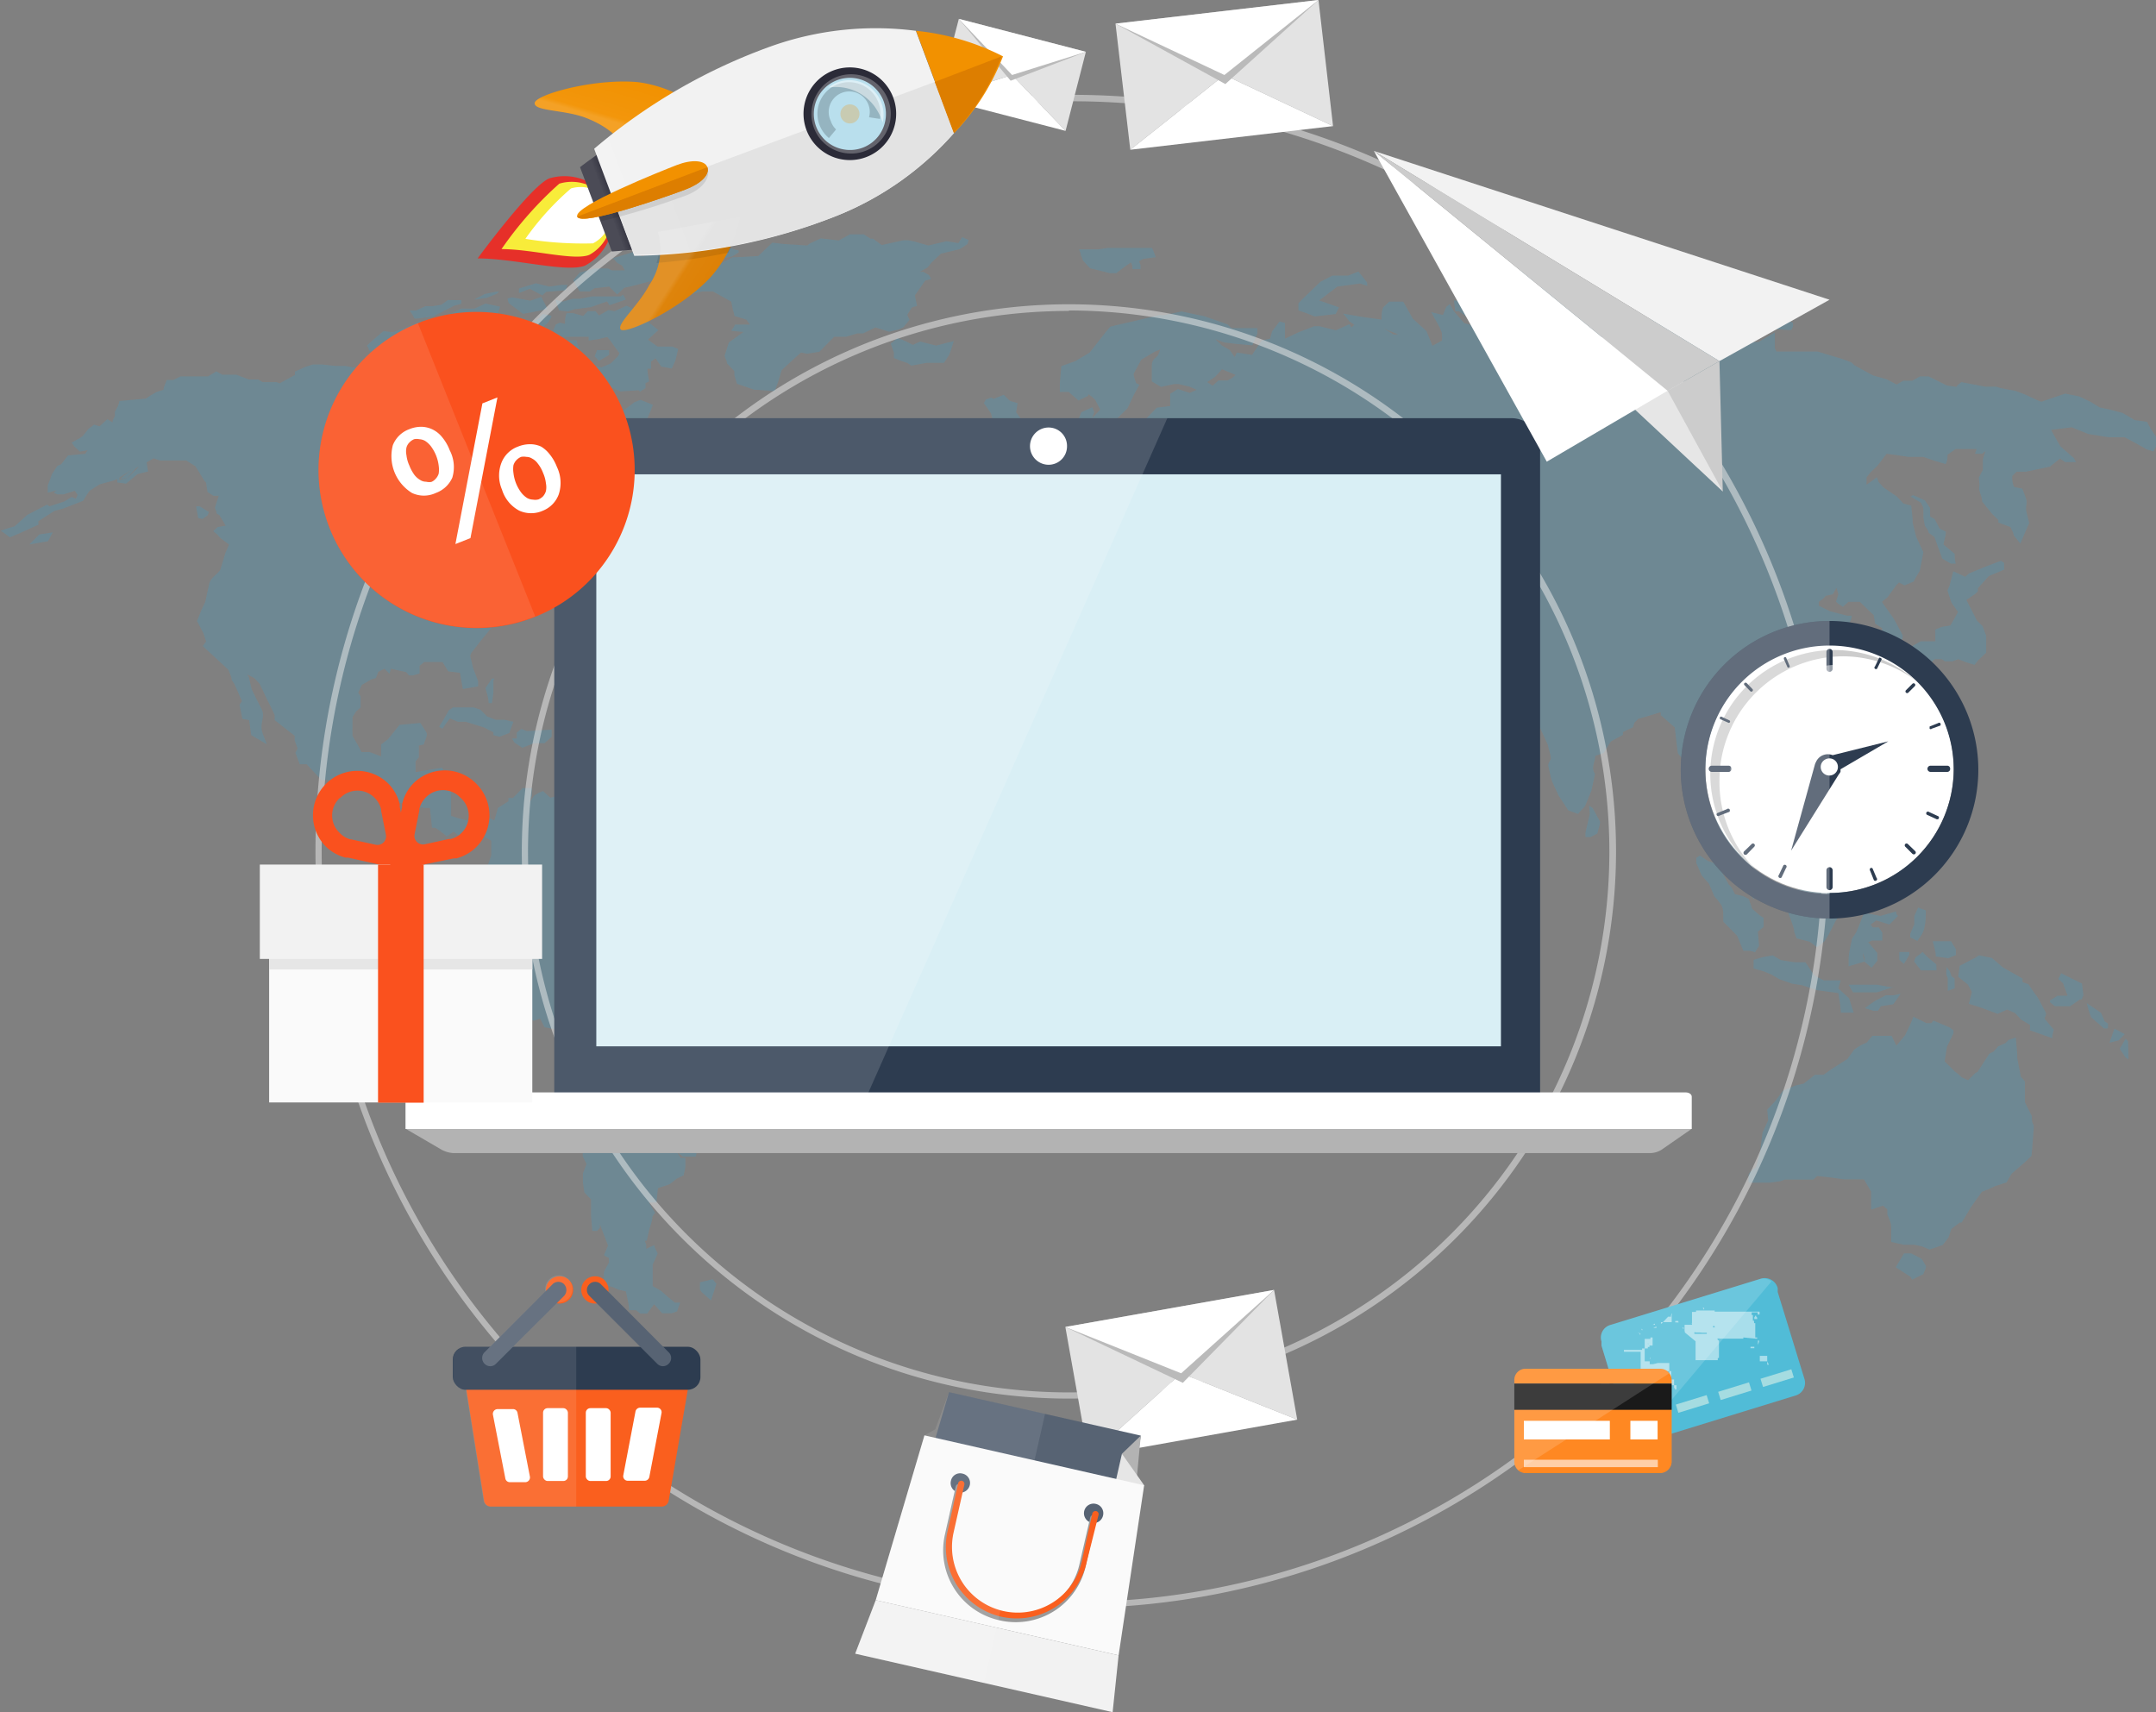 <svg xmlns="http://www.w3.org/2000/svg" xmlns:xlink="http://www.w3.org/1999/xlink" viewBox="0 0 90.28 71.69">
  <rect x="0" y="0" width="90.28" height="71.69" fill="#808080" stroke="none"/>
  <defs>
    <style>
      .cls-33{isolation:isolate}.cls-3{fill:#29abe2}.cls-4{fill:#eee;opacity:.5}.cls-5{fill:#e3e3e3}.cls-10,.cls-13,.cls-6{fill:#fff}.cls-7{fill:#bababa}.cls-8{fill:#2d3c50}.cls-10{opacity:.15}.cls-11{fill:#b3b3b3}.cls-12{fill:#fa511e}.cls-13{opacity:.1}.cls-14{fill:#fafafa}.cls-17{fill:#e6e6e6}.cls-16{fill:#f2f2f2}.cls-18{fill:#ccc}.cls-22{fill:#a5dce1}.cls-23{fill:#576373}.cls-25{fill:#fa5f1e}.cls-29{fill:#f82}.cls-32{fill:#dd7e00}.cls-33{opacity:.1}.cls-34{fill:#f29100}.cls-38{fill:#2b2b38}
    </style>
    <linearGradient id="Nepojmenovaný_přechod_3" x1="2144.51" y1="151.33" x2="2142.85" y2="150.08" gradientTransform="rotate(-110.59 1034.062 810.728)" gradientUnits="userSpaceOnUse">
      <stop offset="0" stop-color="#fff" stop-opacity="0"/>
      <stop offset=".9" stop-color="#fff" stop-opacity=".3"/>
      <stop offset="1" stop-color="#fff"/>
    </linearGradient>
    <linearGradient id="Nepojmenovaný_přechod_3-2" x1="11.2" y1="152.22" x2="11.2" y2="148.24" gradientTransform="matrix(.35 .94 .94 -.35 -117.67 50.38)" xlink:href="#Nepojmenovaný_přechod_3"/>
    <linearGradient id="Nepojmenovaný_přechod_3-3" x1="16.03" y1="151.33" x2="14.37" y2="150.08" gradientTransform="matrix(.35 .94 .94 -.35 -117.67 50.38)" xlink:href="#Nepojmenovaný_přechod_3"/>
  </defs>
  <g style="isolation:isolate">
    <g id="Vrstva_2" data-name="Vrstva 2">
      <g style="mix-blend-mode:multiply" opacity=".2" id="Ńëîé_4" data-name="Ńëîé 4">
        <path class="cls-3" d="M41.55 21.58l.41-.07.5-.27h.09v-.06l.07-.67-.45-.32-.25-.15-.09-.28.43-.07c0-.06.07-.11.1-.16l.29.08.41.17.1-.21.76-.63h.13l.41-.54.23-.16.48-.09v-.62l.11-.27.46-.21.08.2-.09.26.34-.36-.21-.41-.13-.12-.16-.12v.07l-.41.2-.41-.36h-.37v-.37l.06-.71.59-.21.6-.36.69-.88.17-.2.23-.06.79-.18 1-.24h.23l.74-.16.6.13.32.06 1 .35.17.16h1.08v.23l-.21.49-.67-.06-.5-.06-.38-.14.28.27.32.18.21.3.09-.19.64.1.4-.6.35-.08.09-.31.31-.41.23.06v.66l.57-.27.65-.25h.22l.29.07.4.1.57-.26.08.14.12-.11-.21-.15-.14-.18-.12-.14.8.14.81.11c0-.17 0-.34.07-.51l.25-.24h.59l.4.71.57.52c.09.21.17.41.25.62l.4-.22a2.44 2.44 0 0 0 0-.27c0-.09-.07-.19-.1-.29l-.35-.63.49.12.14-.34.15-.12.16.29.44.51.45.12-.1-.21-.56-.4h-.16l-.06-.46.84.05-.21-.5.41-.07.65.06.5.08h.3l.4-.15.32-.08.44.06.32.07.56.14h.52l1 .07a2.61 2.61 0 0 0 .28.17l-.39.6-.12.08v.27H67l.66-.06.32-.14.86.21.47-.16.62.08h1.18l.41.42.35-.11h.24l.43.24-.09.24h.34l.36.17h.49l.21-.13.47-.27v.66l.07.14h1.72l1 .3.41.15.14.13.77.42.57.16.42.22.28-.16h.38l.32-.18h.36l.76.38.4.06.05-.07.16-.13 1 .19h.46l.18.06.64.12.39.15.54.25.14.05 1-.34.59.12.48.23.37.23.43.09.53.14.51.3.51.07.17.31.35.52-.12.17-.13.24-.27-.08q-.47-.27-.93-.51h-.67l-.86-.14-.69-.28-.86.11c.12.23.25.45.38.68l.58.51.08.16h-.45l-.22-.15-.42.34-1 .21h-.4l-.18.18c0 .15 0 .3.08.46l.34.07c.06.14.11.28.16.42s0 .27 0 .41.09.41.13.62c-.13.28-.25.57-.37.85l-.28-.35c0-.11-.09-.22-.13-.34l-.51-.19v-.11l-.26-.25L83 21c0-.15-.07-.3-.11-.44s0-.17 0-.26l-.03-.3.17-.33v-.37c0-.12.07-.28.11-.41L83 19h-.3l.07-.2h-.88l-.34.24c0 .13 0 .26-.08.39l-.47-.14-.47-.16h-.62l-.47-.07L79 19l-.39.51-.27.25-.18.23v.31l.06-.05.2-.14.17-.13.08.21.2.22.56.38.27.29.33.09.06.56v.15l.15.6.3.64-.15.78-.14.23-.12.22-.38.16-.23-.12-.12.12-.37.51-.21.16v.05l.45.63c.14.24.27.49.4.73v.15l-.3.32v.17l-.42-.13h-.14v-.8l-.29-.19-.06-.35-.58-.56h-.48l-.23.21-.22-.15-.07-.07.1-.31-.08-.27-.15.27-.3.07-.11.12-.18.13v.16l.46.23.72.19h.2c0 .15-.1.3-.16.45l-.11.2-.14.11.18.47.15.18.25.58c0 .18.09.37.13.56s.1.27.16.4 0 .25 0 .38l-.35.72c-.14.14-.27.29-.4.43l-.32.29-.4.18-.31.16-.6.14-.06.31-.06.44-.42-.05v-.36a1.85 1.85 0 0 0 0-.23l-.25-.3-.61.24-.3.44v.3l.46.4.44.12.17.38c.1.35.21.69.32 1a3.59 3.59 0 0 0-.17.34 4.12 4.12 0 0 0-.28.31l-.25.19-.35.26-.34.06-.28-.36-.15-.24-.32-.28a1.62 1.62 0 0 1-.1-.18c0-.15-.07-.3-.11-.45h-.16l-.36.37c-.06.2-.11.4-.17.6l.24.3.12.57.75 1 .12.34c0 .13.07.26.11.38s0 .26 0 .38l-.17.33-.2-.24c-.05-.07-.09-.14-.14-.2l-.67-.77-.18-.69-.11-.51-.2-.15c0-.14-.06-.28-.1-.42v-1.44c-.07-.16-.14-.32-.22-.48s0-.39 0-.58l-.45-.16a1.57 1.57 0 0 0 0 .23l-.1.11-.4-.34c-.14-.15-.28-.3-.41-.46-.05-.36-.09-.72-.13-1.08l-.59-.52v-.12l-.66.2-.28.08-.16.16-.06.19-.42.2v.12l-.5.27c-.11.16-.21.33-.31.49l-.35.12c0 .13-.05.26-.08.4s0 .24.07.36l-.15.69-.27.66c-.1.1-.2.21-.29.32l-.41-.15-.4-.61-.27-.58a2.29 2.29 0 0 1-.08-.28l-.09-.41c0-.08.06-.17.1-.26s-.08-.4-.11-.59l-.39-.85-.12-.62v-.23l-.2.36-.71-.26-.22-.07-.18-.21-.11-.32-.28-.23c0-.1-.11-.2-.16-.31l-.13-.22-.58-.17h-.28l-.46-.14-.7-.11h-.33l-.24-.32-.42-.15-.6.17-.47-.21-.42-.42v-.12l-.39-.34-.33-.17.09.15.2.39.24.85h.1l.41.24c.08.19.16.37.25.56l.82-.67h.34l.14.28.08.19.59.53.06.08v.42a2.17 2.17 0 0 0-.07.24h-.13l-.36.21-.08.13-.21.44-.5.3a1.85 1.85 0 0 1-.14.14l-.4.26-.16.11-.33.05-.66.18c0 .11-.08.21-.11.32h-.33l-.54.25-.4-.2-.15-.14-.16-.15-.08-.19c0-.17-.07-.35-.11-.52l-.12-.27c-.1-.32-.2-.64-.29-1-.14-.1-.28-.2-.43-.29s-.11-.29-.17-.43-.09-.32-.13-.48l-.18-.24-.3-.38-.18-.33-.27-.39h-.18l-.5-.3-.09-.3-.23.31.62.65c.07.22.14.45.22.68l.33.34-.1.29.32.38c0 .15.07.29.1.44.08.31.15.61.22.91l.38.19.57.88.51.5.26.59.34.41.29.18c0-.13.1-.26.14-.38h.66l.47-.42.39-.06.23.34-.08.42-.18.31c-.14.31-.29.63-.44.94l-.17.19-.81.74-.13.22-.53.45-.38.42-.38.48-.6.57v.2l-.09 1v.58l.31.43c0 .13-.07.27-.1.4v.2l-.2.38c0 .24 0 .48.07.73l-.44.44c-.17.18-.34.37-.52.55l-.28-.05c0 .12-.08.25-.13.37a1.63 1.63 0 0 1-.11.23c0 .15-.07.3-.1.44-.14.36-.28.72-.41 1.08-.08.17-.15.35-.23.53l-.39.41c-.08.19-.17.38-.25.56l-.67.74h-.26l-.4.77-.57.2h-.5v-.07l-.31.21a2.12 2.12 0 0 0-.11.21h-.51l-.23-.17-.25-.13c0-.27.09-.55.14-.82-.06-.12-.11-.24-.17-.35l-.25-.25v-.38c-.08-.31-.15-.62-.23-.92l-.12-.56-.16-.58c-.05-.1-.1-.2-.16-.3s0-.22 0-.33l-.17-.48v-.22c-.12-.27-.24-.53-.37-.8.06-.18.11-.35.17-.52s0-.15 0-.22l.12-.6c0-.13 0-.25.07-.38s-.07-.31-.11-.47 0-.49 0-.74a1.33 1.33 0 0 0 .05-.19c-.09-.22-.19-.43-.28-.64l-.21-.55-.07-.16-.39-.64.09-.49.14-.05v-.06l-.42-.9-.09-.25-.14-.15a3.28 3.28 0 0 1-.2-.31v.14l-.68-.15-.56-.29-.46.19-.41.25-.46.18-.37-.16-.45.15h-.99l-.3.1-.11-.23-.4-.36-.05-.13-.34-.17-.36.05-.21-.29-.22-.29-.12-.5.12-.32c0-.12-.1-.23-.14-.34h-.2l-.24-.12a2.82 2.82 0 0 1-.07-.31v-.82l.19-.43-.12-.8c-.06-.18-.11-.37-.17-.55l.18-.31.31-.51c0-.13.11-.25.16-.38l-.15-.06.42-.6v-.1l.55-.45.18-.38.33-.28.18-.05.26-.36c0-.12.05-.24.07-.37l.21-.23h.51l.08-.45c0-.12-.05-.25-.08-.38s0-.17 0-.25l-.31-.31-.32-.2-.14-.47v-.56l.06-.19v-.49l.16-.12.42-.29zm7.64 2.35l-.12-.51-.15-.06-.33-.68c-.08-.19-.16-.38-.23-.57s0-.24 0-.36l-.49-.28-.39-.35-.25-.12-.65-.12c0 .09.08.17.11.26l.3.47.2.18.62.28.28.06.15.24c0 .08 0 .16.07.25a3.59 3.59 0 0 0-.34.17l-.12-.15-.43.62c0 .11.08.22.13.33l.07.16-.52.1v-.41h-.35c0-.17-.05-.34-.08-.51l.27-.23.12-.23-.61-.31-.45-.42v-.45l-.59-.23-.46.17-.44.42-.12-.13-.37.31-.22.34-.67.78-.13.19-.3.16v.22l-.49.28h-.33l-.18.2.43.14.42-.26.66.05.23-.08.61-.31.08.05.57-.23.32.17.66-.11.42.35-.06.52.09.15.36.32.64.26.85.47.68.14.16-.21.25-.19.71.08.47-.07.53.25h.44l.49.28.19-.13.79-.23.35-.2v-.59l.22-.15c0-.21 0-.43-.07-.64h-.84l-.81.08-.32-.1-.26.13h-.25v-.34l-.26-.38-.26-.42.17-.25-.86.21.53.42v.29l-.12.13-.39.24-.09.22zM46 17.82l.39.29V18l.45-.12.28-.17.61.09.65-.67.06-.06L49 17v-.51l.32-.2.5.16.29-.13-.3-.13-.46-.11h-.18l-.55.12-.39-.23v-.6c0-.1 0-.21.08-.32l.17-.16.11-.26-.23.09-.57.34-.32.59c0 .13.07.26.1.39l.14.07-.24.44c-.09.18-.17.37-.26.55l-.42.41h-.37l-.26.34zm12.2 6.23c0-.12.09-.24.14-.35l-.16-.23.06-.39-.18-.35v-.21l-.51-.37c0-.19-.09-.38-.13-.58l-.1-.19v-.11h-.22l.37-.08.24-.38-1-.06-.22.07h-.31l-.05.15v.37c0 .12.22.36.32.54l.27.89v.26l.62.58.21-.22.12.12.28.38.14.08zm-3.82-2c-.06-.07-.11-.15-.17-.23l-.53-.16-.68-.46h-1.25v-.39l-.26-.08-.22.08v.34l-.34.37-.16.21.41.22.26.06h1.18l.52.14.42.18.7.07.2-.19zm-2 15.21h.61l.18-.37.13-.18-.09-.39-.27-.44-.31.25-.33.26c.05.08.1.15.14.23l-.13.17c.02.12.05.29.07.46zM50.55 16l.23.15.24-.22h.39l.19-.11.14-.12-.16-.07-.41-.17c-.09.11-.19.21-.29.32zm8-2l-.6-.24c.14.08.28.16.41.25zM22.38 33.3l.19-.11.17-.07.3.28.27-.06.5.14.29.05.28-.15h.17l.37-.09.16-.09c0 .15.08.3.11.46l.15.08.11.13.24.19.64.4.05.13.46.27h.52l.45-.13.21.36.21.37.26.35c.05.09.09.18.13.27l-.08.14-.08.11a3.47 3.47 0 0 0-.25.29h.07l.5-.06v.47L29 37l-.07-.15.31-.08.35-.08.28.32h.41v.35l.44-.08h.61l.36.11h.06l.46.18.35.33h.48v.3c0 .1.07.15.11.23 0 .33.09.65.13 1l-.06.18-.38.49-.3.25-.19.14-.18.42V42.55c0 .14-.06.27-.1.41l-.18.42.05.36-.34.41-.38.17-.1-.13-.28.15-.12.27h-.24v.09l-.31.72.12.08-.15.75v.14c-.1.21-.19.41-.29.61h-.07l-.37.24-.3.36.16.15c-.05.22-.09.45-.13.68h-.54l-.25-.19.15.24h.2v.34c0 .11-.05.26-.07.39l-.29.14-.29.23-.5.17-.06.6h-.31c.08.15.17.29.25.43l-.11.15c0 .2-.09.39-.14.59s-.06.29-.1.43H27l.06.17v.17l.34-.16c0 .12.1.24.14.36l-.21.46v.9l.35.2.32.28.26.21h.22l-.13.37-.24.08h-.38l-.34-.38-.29.39h-.29l-.17-.14h-.3c0-.26-.08-.52-.13-.79L25.9 54l-.2-.09-.32-.11-.09-.29a2 2 0 0 1 0-.26l.21-.39v-.19l-.13-.06-.08-.06c.06-.13.11-.26.17-.4-.11-.29-.23-.59-.34-.89v.15l-.12.13h-.2l-.05-.63v-.69l-.28-.29-.06-.41v-.39l.15-.39-.16-.33v-.27-.91l-.24-.46v-.21c0-.13 0-.27.05-.4l.06-.17c-.06-.22-.12-.44-.19-.66s0-.43 0-.65h-.1l-.27-.42v-.58c-.06-.19-.12-.37-.19-.56h-.15l-.57-.11-.18-.36-.27.09-.2-.08-.45-.4v-.25l-.22-.28c0-.09-.06-.18-.1-.27l-.17-.46-.21-.36-.33-.34v-.35L20 39.7l-.16-.05v-.37-.37l.18-.38h.23l-.15-.18-.1-.04-.3-.47v-.22l.21-.29.08-.12c.08-.15.15-.3.22-.46h.3c-.05-.14-.09-.27-.13-.4l.13-.36.06-.18v-.61l-.35-.2c0-.11-.08-.23-.11-.34l-.33.18v.27h-.44l-.34-.29-.29.2-.3-.24-.18-.12h-.14l-.09-.83h-.24l-.29-.09-.34-.07-.63-.1-.5-.39-.17-.1-.25-.32h-.69l-.15.23-.61-.11-.21-.22h-.46l-.62-.66h-.29l-.18-.48.09-.18-.12-.34v-.19l-.84-.66a1.48 1.48 0 0 0 0-.21c-.08-.18-.16-.35-.25-.52s-.25-.53-.38-.79l-.22-.24-.3-.15.07.11.12.51c.13.27.27.55.41.82s0 .51 0 .76.15.48.22.72l-.65-.38-.09-.63-.28-.05-.12-.59.1-.15c-.1-.24-.21-.49-.32-.73l-.11-.16c0-.14-.09-.28-.13-.42l-.55-.51-.53-.49.14-.19-.11-.34-.27-.52c.07-.16.13-.33.2-.49s.09-.19.14-.29c.06-.26.11-.51.17-.77s.31-.38.46-.58l.21-.69c.05-.13.11-.25.16-.38l-.38-.29-.1-.12-.18-.15.18-.17.34-.06-.26-.44-.12-.07c0-.09-.05-.17-.07-.25l.16-.49h-.22l-.25-.16-.06-.39-.08-.09c-.12-.2-.24-.4-.37-.6l-.38-.24H6.7l-.27-.09-.29.17.06.38-.44.11-.48.4-.37-.05v-.14l-.15.06-.59.16-.42.27c-.06.09-.12.17-.17.26l-.1.16-.85.33-.35.09-.67.43v.15l-.77.35-.43.18c-.12-.1-.25-.19-.38-.28l.36-.12.22-.06.53-.48.83-.43.1.07.62-.2.31-.19.18.07.07-.16-.12-.17-.47.15H2.4l-.15-.07.12-.1-.37.1v-.3c.06-.16.12-.31.17-.47l.23-.35.16-.07.29-.37.72-.07.1-.15-.32.06-.24-.22-.11-.16.35-.19.12-.09c.08-.1.16-.19.23-.29l.24-.18.23.07.16-.15.17-.15.21.14c0-.09.06-.18.1-.27v-.18l.13-.24a1.19 1.19 0 0 0 .06-.21l1.11-.1.19-.13.26-.15.29-.09c0-.13.09-.27.13-.41h.28l.3-.15h1.15l.35-.21.25.14h.59l.52.2h.39L11 16h.58l.13.05.64-.35v-.14l.44-.2.31-.1h.38l.55.06h.41l.54.1.74-.07.67.28.1.21.37-.1.37.07h.25l.37-.06.76-.35.35.11.3.06.74-.37h.21v-.26l.6-.31.3.29-.11.18.25-.16v-.54l.13-.07.35-.32.15-.17.7-.53.15-.16.36.07c0 .08-.07.17-.11.25l-.37.36-.25.22.39.81.25.14.39-.38.38-.37h.38c0 .12.07.23.1.35l-.53.42h-.16l-.86.37-.37.09-.37.34-.24.34h-.12l-.47.3-.2.14-.52.12c-.06.17-.11.33-.17.49l-.87.37.09.4.21.29h.23l.06.16.36.08h.53l.35.12H21.62c.06.28.11.55.17.83l.21-.08c0-.07.05-.14.07-.21l.05-.15.27-.33.36-.35h.41l.09-.18v-.92c.16-.23.33-.45.49-.67l.55-.1.21.11.64.3.26-.12.14.13.37.39v.07l.64-.5.27-.11.52.21-.13.33-.15.35.08.13.75.62h.34l.38.43c-.07.37-.15.73-.23 1.1l-.21.15h.33l.33.2c-.05.19-.09.38-.14.57l-.4.25-.34.07-.2-.22-.58-.06a2.25 2.25 0 0 1-.08-.24l.13-.16.12-.51.61-.51-.42.09-.06.08-.73.33-.8.26-.29-.21-.43.18-.4.25-.2.23-.21-.14c-.05.09-.11.17-.16.25l-.47.44-.49.27-.37.38.25-.07.26-.2.35-.08.24-.26.64-.3.36-.55.5-.09.15.21c0 .1-.05.2-.07.3s-.13.23-.2.35l.26.14h.3l.62-.14.07.05v.4l-.75.44h-.28l-.42.34-.36.09v-.38l.13-.19.25-.19h-.39c-.13.18-.26.36-.4.53l-.28.22-.11.15h-.21c-.08.18-.15.37-.22.55l-.42.19-.25.13-.13.08-.62.53v.3c0 .1 0 .19-.07.28l-.12.13-.3.18c0 .13-.08.25-.13.37l-.31.11-.15.38-.42.29-.6.73L20 27l-.26.33-.05.13.12.51.21.55v.22l-.64.11-.12-.68-.49-.06-.24-.39h-.77l-.19.16v.32l-.28.08h-.16l-.13-.14-.63-.14-.06.21-.21-.21-.26.13-.1.26-.2.06-.39.23L15 29l.1.16v.46l-.19.17-.15.24v.43a1.21 1.21 0 0 0 0 .19v.16l.21.36.17.32h.34l.48.18v-.5l.29-.22.48-.6.87-.08c.09.13.17.26.25.39s-.07.34-.1.51l-.21.05v.49l-.14.17v.45l1.12-.19.3.8c0 .08.05.16.07.25v.97l.3.1.45.12.22-.11.12-.25.72.33.15-.52.44-.28v-.14h.19l.42-.43V33h.37v.33l-.11.27zm-1.61-11.45l-.19-.14-.18-.06v-.07l-.47-.29h-.64l-.24.14v.28l-.19-.06-.46.08a1 1 0 0 0 0 .17 1.74 1.74 0 0 0 .1.19v-.2h.5l.19.15.34-.08h.24v-.07l-.46.46-.08.16-.56.81v.08a1.71 1.71 0 0 0 .11.14l.22-.14.38-.29c.09-.19.19-.38.29-.57s.05-.19.08-.29l.29-.06a2.82 2.82 0 0 1-.07.31l-.16.18.29.28.39-.13h.18l.24-.55c0-.09 0-.17.05-.26zM5 20v.1l.35-.1c.16-.15.31-.3.46-.46l-.39.18zm4.59 2.1l.25.19zm13 .13l-.31.18zM80.49 52.19l-.33-.07H79.72l-.53-.12v-.62c0-.21-.1-.36-.16-.54v-.2l-.18-.16-.5.17v-.76l-.3-.51H77.21l-.48-.07-.64-.07-.16.15h-1.19l-.2.07-.44.06h-.88v-.31c0-.1.12-.17.19-.25l.09-.05.06-.1.15-.63.09-.75.24-.52-.04-.45.34-.36.31-.42.12-.06.42-.17.34-.08L76 45h.36l.34-.24.66-.42.28-.39a2.9 2.9 0 0 1 .29-.19l.24-.11.23-.28H79.21c.07.14.13.28.2.41l.36-.43.23-.48.12-.3.55.27h.2l.09-.11.68.29.16.12v.13l-.27.55-.1.62.42.42.17.13.13.12.26.12.3-.3.1-.05c.17-.26.33-.52.5-.77l.17-.08.19-.22.3-.13.14-.14.3-.1.06.71v.15l.15.78.17.2v.87l.29.58c0 .13 0 .26.08.39v.13l-.09 1.14-.21.21-.62.54c-.08.12-.15.25-.22.37l-.47.15-.3.14-.26.1-.45.63c-.13.22-.26.44-.4.66h-.08l-.35.27-.12.36-.24.31-.55.19zM30.75 13.23c0-.1-.05-.2-.07-.3l-.06-.3-.77-.43h-.44l-.57.15-.47-.1.21-.46.08.08.48-.44.58-.14a1.71 1.71 0 0 0 .23-.13l.5-.27.23-.12h.18l.89-.05.59-.56.51.06.95.06.12-.09.45-.21.75.09.47-.26h.58l.27.18h.11l.37.27.91-.2h.2l.25.05.59.17.76-.18.5.08.16-.25.27.12-.05.17-.32.21-.79.19-.4.38-.16.2-.32.18h.14l.24.14.09.16-.25.07-.43.62.09.44-.21.06a3.45 3.45 0 0 0-.2.32l.1.2-.27.32-.2.09-.39.09-.57-.18-.52.25h-.24l-.47.14h-.5l-.62.63-.52.08-.25-.05-.29.26-.52.48-.15.5-.14.38-.75-.06h-.1l-.73-.25-.11-.36v-.17l-.31-.33c0-.1-.07-.2-.1-.31l.18-.56.61-.44-.51-.05a2.26 2.26 0 0 0 .16-.26h.62l-.15-.21z"/>
        <path class="cls-3" d="M27.57 13.82l-.44.4.4.29h.62l.25.1-.12.49-.15.33-.44-.08-.24-.35-.19.14v.3h-.15c0 .17.05.35.07.53l-.15.07v.21l-.23.15-.06-.06-.77.05-.3-.14-.37-.16-.75-.2-.29-.29.16-.36.77.14.38-.16.31-.31.06-.12-.18-.24c-.08-.11-.15-.22-.23-.32l-.1-.12-.38.09-.4.06v-.16h-1.24l-.24-.23c0-.09.07-.18.1-.28l.17-.08.22.05c0-.15 0-.3.07-.45H24l.42.12.19-.2h.33l.14.18.4-.23.25.05.51-.23.59.29.16.27.39.31zM86 43.11l-.06.25v.11l-.94-.33a1.69 1.69 0 0 0 0-.23l-.36-.21-.26-.28-.33-.15-.4.18-.64-.24-.27-.09-.3-.09c.05-.17.09-.33.13-.5l-.17-.31-.4-.32.06-.46.65-.34.16-.1.54.11.45.39.83.47v.15l.25.09c.11.17.22.33.34.49s.22.41.34.61 0 .23 0 .35zM81.79 23.92l.5.23.16-.14.73-.3.61-.23.13.09v.28l-.64.27-.46.51v.13l-.1.1-.38.26.44.86.24.24.15.4v.71l-.34.32-.15.19-.38-.12-.3-.12-.25.09h-.31l-.13-.09h-.3l-.25.25-.15-.05v.43l-.22.06-.14-.14-.47-.51.14-.25.17-.35.34-.19h.61v-.49l.26-.11.37-.06c.11-.19.22-.38.32-.57l-.27-.38c-.06-.17-.12-.34-.17-.52a1.42 1.42 0 0 1 .08-.18zM75.78 39.43l-.55-.14-.1-.27c0-.17-.09-.34-.14-.51l-.1-.25v-.66l.37-.34.56-.07v-.16l.53-.34.13-.33.5-.08h.4l.09.16v.16c0 .23-.09.46-.14.69s-.09.48-.13.72a2.75 2.75 0 0 0-.17.29l-.17.27-.28.55-.17.28-.22.18-.11.08zM56 41.24l.62.14c.06-.28.12-.56.19-.83l.52-.07h.11c0 .21 0 .43.07.65l-.21.54-.15.21c-.05.17-.1.34-.16.51v.46l-.12.18-.31.43-.19.11c-.14.37-.28.73-.41 1.09 0 .12-.09.24-.14.37h-.25l-.45-.27v-.56l.18-.86.06-.09v-.69l.18-.44.13-.14-.06-.16zM25.84 12.33l-.33-.33-.62.07-.19.13h-.43l-.27-.47.28-.32.63-.17h.55l.16.08h.54a2 2 0 0 0-.11-.2l-.2-.11-.18-.2.33-.1.58-.18.3.2.48-.13.73-.39.7-.06.46.16.53-.11.6.13.55.16v.08a2.61 2.61 0 0 1-.28.17l-.46.1-.65.06-.56.21-1 .27-.53.34-1.07.28-.24.05zM17.93 14.91l-.51.46-.23.06c-.06-.11-.12-.22-.17-.33h-.61l-.08-.1.05-.07a2.44 2.44 0 0 1 0-.27l.13-.13-.31.2-.4.12-.35-.18c0-.07-.05-.14-.08-.2l.14-.14.55-.47.37.05.57-.19.61-.27.28.28.3.17h.19l.15.08.53.22c.05-.14.1-.27.14-.41s.22-.22.32-.34l.32.13.34-.11v.23l-.41.23v.4h.2v.31l-.27.17-.42.19h-.64zM73.23 37.64l.14.41.32.28.16.1v.38l-.24.2.05.6c-.06.08-.11.17-.17.26l-.21-.06H73l-.26-.63-.41-.42-.17-.17v-.22c0-.15 0-.31-.08-.47l-.16-.22-.13-.14-.23-.54-.3-.34c-.08-.17-.15-.35-.23-.52v-.22l.15-.1.34.23.52.17c0 .1 0 .2.07.3l.27.5.13.14.14.28.34.08zM41.38 19.63l.33-.67-.13-.11c0-.11 0-.23.05-.34h.22c0-.16.08-.33.11-.5l-.29-.13-.08-.2-.09-.37-.3-.43.08-.15.22-.08.11.05.42-.17.19.19.08.07.31.09-.06.38.2.28.42.39v.3l.23.12.12.62v.17l-.9-.1h-.2l-.27.09-.39.41zM73.43 40.55v-.36l.37-.11.43-.08.34.2.58.09h.45l.38.56.39.2h.71a3.37 3.37 0 0 0-.1.34l.45.41c.06.2.13.4.19.6h-.54c0-.28-.07-.55-.1-.82l-.89-.12-.64-.21-.4-.06-.54-.19-.34-.2-.32-.13zM78 39.9c0 .12.05.24.08.36l-.67.2v-.28c0-.3.09-.59.14-.88l.17-.25c.09-.21.18-.43.26-.64l.08-.19.68.13.66-.19c0 .06 0 .13.08.19l-.36.36-.55-.17-.24.17.09.12h.25l.15.22v.33h-.43l-.16.07.38.45v.33l-.24.29-.29-.25v-.17zM47.63 10.82a2.39 2.39 0 0 1 .13.28v.17h-.34c0-.09 0-.18-.07-.28l-.27.19-.34.26h-.25l-.85-.21-.3-.33a1.43 1.43 0 0 0-.08-.22c0-.08-.05-.16-.08-.24H46l.4-.06h1.84c.06.13.11.26.16.39l-.53.07-.27.16-.16-.12zM39.53 15.19h-.71l-.66.12-.16-.11-.27-.09-.3-.12v-.23l-.13-.37.28-.24.21.08.14.06.3.15.3-.14.67.17.74-.19c-.06.19-.12.38-.19.57zM55.24 12.58l.83.29-.14.28-.88.1-.35-.14-.33-.11v-.3l.16-.17.76-.73.5-.26h.66l.43-.17c.13.15.25.31.37.47v.13l-.3-.1L56 12zM18.8 29.73l.17-.11h.87l.28.1.28.28.37.14h.37l.36.08c-.06.16-.12.31-.17.47l-.42.16-.25-.07v-.12l-.39-.2-.77-.24h-.33l-.33-.14c-.11.14-.21.28-.31.43l-.14-.08c.07-.12.15-.24.22-.37zM78.63 33.52v.65h-.2c-.11-.12-.23-.23-.35-.34s-.09-.51-.13-.77l.07-.2.09-.4.22-.16.25-.09.32.46.12.43-.28.24zM61.46 10.91c0-.1-.05-.19-.07-.29l.47.11.37.08.56.15.14.12 1.11.39.23.13-.08.26-1.19-.27-.64-.2h-.19l-.48-.28zM72.26 12.8l.82.35.25-.08.45.28h1l.3.17v.15a1.09 1.09 0 0 1-.08.15h-.13l-.66-.05h-1.3l-.31-.21-.41-.05v-.11a2.36 2.36 0 0 1 0-.28 2.5 2.5 0 0 1 .07-.32zM81.48 22.26c0 .18-.07.36-.1.54l.47.39c0 .14 0 .27.05.41h-.21l-.36-.21-.33-.91-.24-.17c0-.1-.1-.2-.16-.3l-.06-.33v-.35c0-.12-.07-.19-.1-.28l-.44-.26.11-.06.49.22.22.32v.35a1.18 1.18 0 0 0 .19.11l.21.4zM23.1 30.55v.3l-.3.27h-.45l-.48.19-.33-.22-.1-.17h.2v-.25l.19-.15.23.09zM79.38 53.06l.35-.58h.3l.44.23.18.3c0 .12-.08.23-.11.34l-.47.23-.07-.12zM86.31 40.75l.4.2.47.23.06.48-.07.19h-.08l-.4.28h-.65l-.2-.17v-.07l.32-.2h.42c-.07-.18-.13-.35-.19-.52l-.2-.18zM26.21 12.54l-.69.24-.1-.16-.68.24-.69.09-.27.09-.37-.04-.15-.44.3.07.42-.12h.3l.51-.1h1.19l.11-.07z"/>
        <path class="cls-3" d="M41.45 18.11l.06.21-.43.29-.18.12-.22.08-.4-.07.11-.26.09-.3.08-.14.52-.24h.22zM18.66 13.52l.12-.33.54-.27h.55l.46-.21.61.13-.12.34-.54.09H19.44l-.49.27zM78.07 30h.27l.44.63a4 4 0 0 0-.22.34l-.18.17-.42.2v-.4-.44c0-.15.04-.37.11-.5zM22.44 16.72l-.12-.09-.44-.36.06-.09.23-.06.28-.19.55-.08h.52l.06.24-.42.17-.36.21-.13.15zM19.32 12.57a.77.77 0 0 0 0 .15l-.3.08-.88.45-.65.09h-.13a1.09 1.09 0 0 1-.08-.15l-.13-.19h.27l.4-.18h.29l.37-.06.28-.2zM22.92 12.94l-.53.11-.49.09-.6-.45-.05-.19.19-.05.77.14.46-.16a2 2 0 0 0 .13.25zM23.7 12.15l-.83.07-.16.15-.53-.28-.45.18v-.19l.71-.22.56.14.49-.07h.27zM79.32 41.32l-.73.23h-1l-.18-.32h1.18l.62.11zM81.06 40.05c0-.21-.08-.43-.13-.64h.77c.06.11.13.22.2.33v.25l-.32.13zM78.09 42.21c.15-.11.3-.22.46-.32l.42-.22h.34l.28-.06-.31.44-.52.08-.12.19h-.2zM80.32 38l.32.12c0 .26 0 .51-.07.77s-.18.34-.28.51l-.3-.15v-.16l.17-.39v-.35zM79.72 35.84l.33.13c0 .09 0 .18-.07.27s-.19.42-.29.63h-.31v-.45zM87.38 42l.6.41.15.35.14.1v.2h-.17l-.53-.46c-.08-.17-.13-.37-.19-.6zM66.54 33.73l.15.1.31.57c0 .16-.08.33-.11.5l-.29.15h-.21v-.19l.18-.78zM30 53.75c-.07.23-.15.47-.23.7l-.39-.35-.07-.1v-.31l.25-.06.28-.07zM81.09 40.63h-.65l-.29-.37.06-.17.3-.23.19.2.38.32zM58.76 43.57l-.08.07-.12-.17.07-.28.13-.26H59l.17.1v.3l-.15.21zM79 33.94l.33-.07.29.56v.18l-.11.12-.51-.25V34.02zM1.23 22.8l.06-.07c.12-.11.24-.23.35-.35l.57-.09-.2.37zM20.81 14.06c0-.15.05-.3.08-.45l.57-.14c0 .18-.07.36-.11.54zM79.08 35.66c0 .11.07.22.11.33l-.35.5v.11c-.06-.09-.13-.17-.19-.25l.09-.19.15-.39zM81.53 40.46c0 .08.09.16.13.24l.06.18.13.09v.41l-.29.11v-.54l-.05-.12c-.03-.13 0-.25.02-.37zM79.79 34.62l.24.48a2.87 2.87 0 0 1 0 .31l-.34.06-.16-.17-.14-.25zM89.13 44.36l-.13-.09-.24-.36.25-.42.1.11zM78.65 34.3l.29.14c0 .09.09.18.13.28l-.09.6-.21-.18-.24-.21zM19.84 12.55l.46-.24.49-.1h.11l-.1.09-.41.17zM25.35 31.93l-.27-.1a1.79 1.79 0 0 0 0-.23l-.21-.18-.33-.18.76.16zM20.46 29.44c0-.21-.08-.42-.13-.63l.27-.4h.11l-.05.09v.52l-.06.42zM23.68 30.87l.24.1v.17l-.13.09-.4-.05V31l.06-.26zM88.33 43.66l.21-.59.43.23-.25.26zM8.3 21.69l-.09-.49h.15l.39.24-.06.14-.21.15zM79.53 40.18v-.32h.42v.12c-.07.13-.15.26-.23.38zM25 14.66h.51a1.41 1.41 0 0 0 0 .2l-.43.25-.18-.19zM58.65 13.88h-.32L58 13.8zM5 20.07l.41-.34.34-.2-.4.47-.35.06zM9.6 22.1l.18.14zM22.61 22.2l-.3.2zM22.42 33.3l-.2.3.24-.22zM47.57 10.91h-.17l.16.06zM45.91 21.68v1l-.2.42-.4-.33v-.93l.06-.12.2-.08zM49.78 24.33l-.07-.14L50 24l.5.11.21.06v.21h-.13l-.6.2zM52.76 24.26c-.09.18-.17.35-.25.53l-.24-.18-.06-.13.31-.36z"/>
      </g>
      <g id="Ńëîé_5" data-name="Ńëîé 5">
        <path class="cls-4" d="M44.9 67.33a31.68 31.68 0 1 1 31.67-31.67A31.7 31.7 0 0 1 44.9 67.33zm0-63.09a31.42 31.42 0 1 0 31.41 31.42A31.45 31.45 0 0 0 44.9 4.24z"/>
        <path class="cls-4" d="M44.76 58.56a22.91 22.91 0 1 1 22.91-22.9 22.92 22.92 0 0 1-22.91 22.9zm0-45.54a22.64 22.64 0 1 0 22.63 22.64A22.66 22.66 0 0 0 44.76 13z"/>
        <path class="cls-5" d="M44.61 55.56l.97 5.44 3.88-3.5-4.85-1.94zM49.46 57.5l4.86 1.94-.97-5.43-3.89 3.49z"/>
        <path class="cls-6" d="M45.58 61l8.74-1.56-4.86-1.94-3.88 3.5z"/>
        <path class="cls-7" d="M53.35 54.01l-8.74 1.55 4.92 2.34 3.82-3.89z"/>
        <path class="cls-6" d="M53.35 54.01l-8.74 1.55 4.85 1.94 3.89-3.49z"/>
        <path class="cls-5" d="M40.15.79l-.86 3.31 3.09-.96L40.15.79zM42.38 3.14l2.24 2.34.85-3.31-3.09.97z"/>
        <path class="cls-6" d="M39.29 4.1l5.33 1.38-2.24-2.34-3.09.96z"/>
        <path class="cls-7" d="M45.47 2.17L40.15.79l2.17 2.59 3.15-1.21z"/>
        <path class="cls-6" d="M45.47 2.17L40.15.79l2.23 2.35 3.09-.97z"/>
        <path class="cls-5" d="M18.06 13.55l-1.56 2.11 2.48.21-.92-2.32zM18.98 15.87l.91 2.31 1.57-2.11-2.48-.2z"/>
        <path class="cls-6" d="M16.5 15.66l3.39 2.52-.91-2.31-2.48-.21z"/>
        <path class="cls-7" d="M21.46 16.07l-3.4-2.52.8 2.47 2.6.05z"/>
        <path class="cls-6" d="M21.46 16.07l-3.4-2.52.92 2.32 2.48.2z"/>
        <path class="cls-5" d="M46.71.99l.62 5.28 3.94-3.13L46.71.99zM51.27 3.14l4.55 2.14L55.21 0l-3.94 3.14z"/>
        <path class="cls-6" d="M47.33 6.27l8.49-.99-4.55-2.14-3.94 3.13z"/>
        <path class="cls-7" d="M55.21 0l-8.5.99 4.6 2.53L55.21 0z"/>
        <path class="cls-6" d="M55.21 0l-8.5.99 4.56 2.15L55.21 0z"/>
        <path class="cls-8" d="M64.49 47.85H23.21V18.72a1.21 1.21 0 0 1 1.21-1.21h38.87a1.2 1.2 0 0 1 1.2 1.21z"/>
        <path fill="#d9eff5" d="M24.97 19.86h37.88v23.95H24.97z"/>
        <path class="cls-6" d="M44.68 18.68a.77.77 0 0 1-.77.78.78.78 0 0 1-.78-.78.78.78 0 0 1 .78-.78.77.77 0 0 1 .77.78z"/>
        <path class="cls-10" d="M24.42 17.51a1.21 1.21 0 0 0-1.21 1.21v29.13h12.22l13.45-30.34z"/>
        <path class="cls-11" d="M18.51 48.15a1.19 1.19 0 0 0 .47.13h50.15a.94.94 0 0 0 .43-.13l1.27-.88H17z"/>
        <path class="cls-6" d="M70.84 45.92c0-.1-.11-.18-.25-.18H17.23c-.14 0-.25.08-.25.18v1.35h53.86z"/>
        <path class="cls-12" d="M26.1 17.21a6.62 6.62 0 1 1-8.6-3.68 6.63 6.63 0 0 1 8.6 3.68z"/>
        <path class="cls-6" d="M18.25 20.64a1.17 1.17 0 0 1-1 0 1.81 1.81 0 0 1-.8-2 1.17 1.17 0 0 1 .69-.67 1.31 1.31 0 0 1 .5-.1 1.12 1.12 0 0 1 .47.11 1.18 1.18 0 0 1 .4.32 1.9 1.9 0 0 1 .32.55 1.52 1.52 0 0 1 .11 1.15 1.2 1.2 0 0 1-.69.64zm-.19-.46a.46.46 0 0 0 .18-.13.54.54 0 0 0 .13-.22 1.12 1.12 0 0 0 0-.33 1.7 1.7 0 0 0-.11-.43 1.75 1.75 0 0 0-.22-.39 1 1 0 0 0-.24-.22.55.55 0 0 0-.24-.07.54.54 0 0 0-.22 0 .59.59 0 0 0-.19.13.48.48 0 0 0-.13.22.77.77 0 0 0 0 .32 1.41 1.41 0 0 0 .12.43 1.75 1.75 0 0 0 .21.39.84.84 0 0 0 .25.22.44.44 0 0 0 .24.07.58.58 0 0 0 .22.01zm2.14-3.29l.63-.25-1.13 5.89-.63.25zm2.54 4.49a1.21 1.21 0 0 1-1 0 1.49 1.49 0 0 1-.72-.88 1.49 1.49 0 0 1-.02-1.13 1.17 1.17 0 0 1 .69-.67 1.31 1.31 0 0 1 .5-.1 1.07 1.07 0 0 1 .47.1 1.31 1.31 0 0 1 .34.3 1.94 1.94 0 0 1 .32.55 1.54 1.54 0 0 1 .08 1.14 1.17 1.17 0 0 1-.66.69zm-.19-.47a.59.59 0 0 0 .19-.13.57.57 0 0 0 .12-.22.81.81 0 0 0 0-.32 1.46 1.46 0 0 0-.12-.44 1.43 1.43 0 0 0-.22-.39.68.68 0 0 0-.24-.21.44.44 0 0 0-.24-.07.56.56 0 0 0-.22 0 .59.59 0 0 0-.19.13.54.54 0 0 0-.13.22 1.08 1.08 0 0 0 0 .32 1.68 1.68 0 0 0 .33.83 1 1 0 0 0 .24.22.55.55 0 0 0 .25.07.54.54 0 0 0 .23-.01z"/>
        <path class="cls-13" d="M13.81 22.13a6.62 6.62 0 0 0 8.6 3.68L17.5 13.53a6.62 6.62 0 0 0-3.69 8.6z"/>
        <path class="cls-14" d="M11.27 36.71h11.02v9.45H11.27z"/>
        <path class="cls-12" d="M13.62 35.42a1.84 1.84 0 0 0 .85.49h.11l2.72.61-.56-2.73v-.11a1.83 1.83 0 0 0-.47-.86 1.85 1.85 0 0 0-2.62 0 1.86 1.86 0 0 0-.03 2.6zm.62-2a1 1 0 0 1 1.46 0 1 1 0 0 1 .26.47v.06l.2 1a.36.36 0 0 1-.43.42l-1-.22h-.03a.94.94 0 0 1-.47-.27 1 1 0 0 1 .01-1.48z"/>
        <path style="mix-blend-mode:multiply" fill="#e6e6e6" d="M11.27 36.53h11.02v4.06H11.27z"/>
        <path class="cls-16" d="M10.88 36.2H22.7v3.95H10.88z"/>
        <path class="cls-12" d="M15.83 36.2h1.91v9.97h-1.91z"/>
        <path class="cls-12" d="M19.93 32.8a1.85 1.85 0 0 0-2.62 0 1.83 1.83 0 0 0-.47.86v.11l-.56 2.73 2.72-.56h.11a1.84 1.84 0 0 0 .85-.49 1.87 1.87 0 0 0-.03-2.65zm-.59 2.06a.94.94 0 0 1-.47.27h-.08l-1 .22a.36.36 0 0 1-.43-.42l.2-1a.13.13 0 0 0 0-.06 1 1 0 0 1 .26-.47 1 1 0 0 1 1.46 0 1 1 0 0 1 .06 1.46z"/>
        <path class="cls-17" d="M72.14 20.58l-5.99-5.59.93-.88 3.21 1.27 1.85 5.2z"/>
        <path class="cls-16" d="M76.61 12.55L72 15.12l-14.47-8.8 19.08 6.23z"/>
        <path class="cls-6" d="M57.53 6.32l12.3 10.04-5.06 2.97-7.24-13.01z"/>
        <path class="cls-18" d="M72 15.12l-2.17 1.24-12.3-10.04L72 15.12z"/>
        <path class="cls-18" d="M72 15.12l.14 5.46-2.31-4.22L72 15.12z"/>
        <path d="M73.7 53.55l-6.28 1.93a.55.55 0 0 0-.36.69v.17l.37 1.22.8 2.44a.55.55 0 0 0 .69.36l6.27-1.93a.55.55 0 0 0 .37-.69l-.74-2.41-.38-1.23v-.16a.56.56 0 0 0-.74-.39z" fill="#51bcd7"/>
        <path class="cls-10" d="M73.7 53.55l-6.28 1.93a.55.55 0 0 0-.36.69v.17l.37 1.22.8 2.44a.55.55 0 0 0 .31.34l5.64-6.69a.57.57 0 0 0-.48-.1z"/>
        <g opacity=".5">
          <path class="cls-6" d="M70.55 55.79v-.05h-.06.05v-.27h.38-.07v-.54h.17v-.06H71.8v.05H74h-.3.05-.07V55.04h-.08v-.09h-.25v.11h.05V55.21h.05-.05v.09h-.06.11v.15-.05h.05V56h.08v.05h-.07L73 56v-.08.19-.06h-1v.06-.07h-.08v-.06h-.06.06v.11l.06.05V56.99v-.13h-.05V57v-.05H71V56.16zm.61 0H71v.05-.06h-.05v.07h.52v-.05h-.18zm-.36-.38h.05v-.06H71v-.06.08zm1 .18v-.07h-.07v.06h.06zm-.32-.06h-.21.22zm.19 1.16v-.05zm-.61-1.51zm.54-.33zM69.42 57.07h.48V58h.3v.18h-.06v-.06h-.04v-.36h-.12v-.35H68.76v.16h-.06v-.97H68v.05-.13H68.76v-.06h-.06.3v.06-.12h.07v-.06h.13V56h-.09v-.05.11h-.24V57H69.08V57.12h.14zm-.37-.8h-.12.07V56.39v-.14zm-1.19.22zm.38 0zm1-.28zM74.07 57.14H74V57h-.31v-.23H74v.09-.06.32V57zM69.58 55.42h-.1.07v-.06H70V55h.08-.06v.06h-.05v.07h-.12zM69.36 55.54v.06h-.24.11zM74.27 56.36H74h.09z"/>
          <path class="cls-6" d="M73.53 55.06v.05l.05.06v.06h-.12v-.07zM73.44 56.32v.25zM72 56.89v-.06V57.13v-.07zM69.2 55.47h.1v-.05h.14-.14zM68.69 55.83v.05H68.57h.09v-.07h-.1zM73.22 56.25h.16zM70.5 55.65v-.06h-.06zM73.3 56.45h.16v-.06h-.16zM73.61 56.31v-.18h.05v.05zM70.76 54.87h-.08.18zM70.26 55.37h-.11v-.06h.13v.08zM71.35 54.83h.07-.06v-.07h-.06zM69.08 56.89h.2-.17v-.06zM73.52 55.83v-.05zM71.76 54.57H72h-.22zM72.59 54.46h.2-.19zM73.47 54.94v-.12zM69.41 56.85zM74 57.23h.06zM74.24 56.18h.07zM69.24 55.47H69.39zM70.47 55.54zM68.71 55.71zM73.4 55.58v-.1zM69.06 55.86zM68.74 55.63v.06h.05zM69 55.58h-.06.06zM69 55.5h-.11zM73.74 56.38h-.08.12zM73.84 56.25h.05zM73.67 56.47zM73.74 56.11v.1-.09zM73.65 56v.08V56zM74.35 56.25h.05zM72.64 56.11v-.08zM70.43 58.39h.05zM73.86 56.29zM72.3 57zM73.55 55.85zM67.65 56.78zM68.88 55.71zM73.6 56zM73.89 56.27zM73.63 55.88zM74.53 56.38zM73.54 55.88V56zM68.77 55.62zM69.61 56.9zM69.2 56.83v.07zM69.46 56.86zM74.45 56.35v-.05zM68.14 56.54zM73.73 56.29zM69.19 55.66zM71.63 54.84zM67.86 56.5zM68.24 56.54zM69.19 56.26zM69.43 57.07zM70.75 54.88zM70.87 55.7v.07-.07zM71.21 55.8h.06zM71.43 55.73v.05z"/>
        </g>
        <rect x="68.15" y="57.34" width="1.1" height="1.21" rx=".28" transform="matrix(.96 -.29 .29 .96 -14.01 22.78)" fill="#f5ab0f"/>
        <path class="cls-22" transform="rotate(-17.12 69.139 59.29)" d="M68.48 59.14h1.35v.36h-1.35z"/>
        <path class="cls-22" transform="rotate(-17.12 70.849 58.766)" d="M70.19 58.61h1.35v.36h-1.35z"/>
        <path class="cls-22" transform="rotate(-17.11 72.677 58.247)" d="M71.97 58.06h1.35v.36h-1.35z"/>
        <path class="cls-22" transform="rotate(-17.11 74.426 57.694)" d="M73.74 57.52h1.35v.36h-1.35z"/>
        <path class="cls-23" d="M47.77 60.11l-8.03-1.82-1.78 6.02 8.87 2.01.94-6.21z"/>
        <path class="cls-11" d="M46.98 60.87l.79-.76-.24 2.53-.55-1.77z"/>
        <path class="cls-17" d="M47.91 62.19l-.93-1.32-.48 2.12 1.41-.8z"/>
        <path class="cls-14" d="M47.91 62.19l-9.2-2.09-2.04 6.9 10.17 2.31 1.07-7.12z"/>
        <path class="cls-16" d="M46.59 71.69l.25-2.38L36.67 67l-.86 2.24 10.78 2.45z"/>
        <path class="cls-23" d="M40.61 62.18a.41.41 0 0 1-.49.31.4.4 0 0 1-.3-.49.39.39 0 0 1 .48-.3.4.4 0 0 1 .31.48zM46.19 63.45a.4.4 0 0 1-.48.31.41.41 0 0 1-.31-.49.4.4 0 0 1 .49-.3.4.4 0 0 1 .3.48z"/>
        <path d="M41.84 67.84a3 3 0 0 0 3.63-2.3l.44-1.94a.13.13 0 0 0-.1-.16.13.13 0 0 0-.16.11l-.45 1.95a2.75 2.75 0 1 1-5.37-1.2l.45-2a.13.13 0 0 0-.1-.16.13.13 0 0 0-.16.1l-.45 2a3 3 0 0 0 2.27 3.6z" fill="#999"/>
        <path class="cls-25" d="M41.87 67.68a3 3 0 0 0 3.64-2.3l.49-1.95a.13.13 0 0 0-.1-.16.14.14 0 0 0-.16.1l-.44 2a2.75 2.75 0 1 1-5.37-1.2l.45-2a.14.14 0 0 0-.1-.17.14.14 0 0 0-.16.11l-.44 2a3 3 0 0 0 2.19 3.57z"/>
        <path class="cls-13" d="M39.74 58.29l-.58 1.56-.45.25-2.04 6.9-.86 2.24 5.39 1.23 2.56-11.27-4.02-.91z"/>
        <circle class="cls-6" cx="76.61" cy="32.19" r="5.2"/>
        <path d="M72 32.68a5.2 5.2 0 0 1 5.2-5.2 5.15 5.15 0 0 1 3 1 5.19 5.19 0 1 0-6.61 8 5.18 5.18 0 0 1-1.59-3.8z" style="mix-blend-mode:multiply" fill="#ccc"/>
        <path class="cls-8" d="M76.61 26a6.23 6.23 0 1 0 6.23 6.23A6.23 6.23 0 0 0 76.61 26zm0 11.43a5.2 5.2 0 1 1 5.2-5.2 5.2 5.2 0 0 1-5.2 5.16z"/>
        <path class="cls-8" d="M76.74 37.14a.13.13 0 0 1-.13.13.13.13 0 0 1-.13-.13v-.7a.13.13 0 0 1 .13-.13.13.13 0 0 1 .13.13zM76.74 28a.13.13 0 0 1-.13.13.13.13 0 0 1-.13-.13v-.7a.13.13 0 0 1 .13-.13.13.13 0 0 1 .13.13zM81.54 32.06a.12.12 0 0 1 .12.13.12.12 0 0 1-.12.13h-.7a.13.13 0 0 1-.13-.13.13.13 0 0 1 .13-.13zM72.38 32.06a.13.13 0 0 1 .13.13.13.13 0 0 1-.13.13h-.7a.13.13 0 0 1-.13-.13.13.13 0 0 1 .13-.13zM73.15 35.77a.09.09 0 0 1-.12 0 .09.09 0 0 1 0-.12l.32-.31a.08.08 0 0 1 .11 0 .08.08 0 0 1 0 .11zM79.91 29a.07.07 0 0 1-.1 0 .07.07 0 0 1 0-.1l.27-.27a.07.07 0 0 1 .1 0 .07.07 0 0 1 0 .1zM80.2 35.64a.08.08 0 0 1 0 .11.09.09 0 0 1-.12 0l-.3-.3a.08.08 0 0 1 0-.11.08.08 0 0 1 .11 0zM73.38 28.85a.06.06 0 0 1 0 .09.06.06 0 0 1-.09 0l-.24-.25a.06.06 0 0 1 0-.09.07.07 0 0 1 .09 0zM72 34.15a.08.08 0 0 1-.1 0 .07.07 0 0 1 0-.1l.41-.17a.08.08 0 0 1 .11 0 .1.1 0 0 1 0 .11zM80.89 30.51a.06.06 0 0 1-.09 0v-.09l.35-.14a.08.08 0 0 1 .1 0 .1.1 0 0 1 0 .1zM78.58 36.76a.07.07 0 0 1 0 .1.08.08 0 0 1-.11 0l-.16-.4a.09.09 0 0 1 0-.1.07.07 0 0 1 .1 0zM74.93 27.86a.07.07 0 0 1 0 .08.06.06 0 0 1-.08 0l-.14-.32a.08.08 0 0 1 0-.09.06.06 0 0 1 .08 0zM74.6 36.74a.08.08 0 0 1-.11 0 .08.08 0 0 1 0-.11l.19-.4a.08.08 0 0 1 .11 0 .08.08 0 0 1 0 .11zM78.6 28a.07.07 0 0 1-.09 0s-.05-.05 0-.09l.17-.35s0-.05.09 0a.06.06 0 0 1 0 .09zM81.17 34.18a.08.08 0 0 1 0 .11.09.09 0 0 1-.1 0l-.39-.18a.08.08 0 0 1 0-.11.08.08 0 0 1 .1 0zM72.43 30.17a.06.06 0 0 1 0 .08.06.06 0 0 1-.08 0l-.32-.14a.07.07 0 0 1 0-.09.06.06 0 0 1 .08 0zM76 32l-1 3.62 2-3.2a.41.41 0 0 0 .07-.11v-.1l2-1.17-2.33.58a.54.54 0 0 0-.7.29.5.5 0 0 0-.04.09z"/>
        <path class="cls-6" d="M76.74 31.78a.36.36 0 1 1-.47.19.37.37 0 0 1 .47-.19z"/>
        <path d="M76.61 26a6.23 6.23 0 1 0 0 12.46V26z" opacity=".25" fill="#fff"/>
        <path d="M73.56 33.54a1.09 1.09 0 0 1-1.1-1.09 4.62 4.62 0 0 1 4.61-4.62 1.1 1.1 0 1 1 0 2.2 2.42 2.42 0 0 0-2.42 2.42 1.09 1.09 0 0 1-1.09 1.09z" fill="#fff" opacity=".5"/>
        <path class="cls-29" d="M63.41 61.2a.48.48 0 0 0 .47.48h5.64a.49.49 0 0 0 .48-.48V59h-6.59zM70 57.79a.48.48 0 0 0-.48-.48h-5.64a.47.47 0 0 0-.47.48v.14H70z"/>
        <path fill="#1a1a1a" d="M63.41 57.93H70v1.1h-6.59z"/>
        <path class="cls-6" d="M63.81 59.49h3.6v.78h-3.6zM68.27 59.49h1.14v.78h-1.14z"/>
        <path fill="#ffcfa7" d="M63.81 61.12h5.61v.31h-5.61z"/>
        <path class="cls-10" d="M69.52 57.31h-5.64a.47.47 0 0 0-.47.48v3.41a.46.46 0 0 0 .17.36l6.32-4.06a.49.49 0 0 0-.38-.19z"/>
        <path class="cls-25" d="M28 62.84a.3.3 0 0 1-.28.24h-7.18a.29.29 0 0 1-.27-.24l-.86-5.4c0-.13.09-.24.26-.24h9c.16 0 .28.11.26.24z"/>
        <rect class="cls-6" x="22.74" y="58.96" width="1.04" height="3.05" rx=".19"/>
        <rect class="cls-6" x="24.53" y="58.96" width="1.04" height="3.05" rx=".19"/>
        <path class="cls-6" d="M26.28 62H27a.2.2 0 0 0 .19-.16l.51-2.67a.19.19 0 0 0-.18-.23h-.72a.2.2 0 0 0-.19.16l-.51 2.67a.19.19 0 0 0 .18.23zM21.5 59h-.67a.2.2 0 0 0-.19.23l.52 2.67a.19.19 0 0 0 .18.16H22a.2.2 0 0 0 .19-.23l-.52-2.67a.19.19 0 0 0-.17-.16z"/>
        <rect class="cls-8" x="18.96" y="56.39" width="10.37" height="1.8" rx=".53"/>
        <path class="cls-25" d="M24 54a.57.57 0 1 1-.57-.56.56.56 0 0 1 .57.56zM25.48 54a.57.57 0 1 1-.57-.56.56.56 0 0 1 .57.56z"/>
        <path class="cls-23" d="M20.77 57.1a.33.33 0 0 1-.48 0 .34.34 0 0 1 0-.48l2.85-2.85a.34.34 0 0 1 .48 0 .36.36 0 0 1 0 .49zM28 56.62a.33.33 0 0 1 0 .48.33.33 0 0 1-.48 0l-2.84-2.84a.34.34 0 0 1 0-.49.34.34 0 0 1 .48 0z"/>
        <path class="cls-13" d="M21.49 56.39l1.85-1.85h.05a.57.57 0 1 0-.56-.57.41.41 0 0 0 0 .11l-2.32 2.31h-1a.54.54 0 0 0-.54.53v.74a.54.54 0 0 0 .54.53l.74 4.65a.29.29 0 0 0 .27.24h3.61v-6.69z"/>
        <path class="cls-32" d="M31 9.08a5.34 5.34 0 0 1-1.24 2.52c-1.24 1.34-3.54 2.4-3.76 2.2s.74-1 1.19-1.87a2.65 2.65 0 0 0 .36-2.22z"/>
        <path class="cls-33" d="M30.5 10.58a5.87 5.87 0 0 0 .5-1.5l-3.51.63a2 2 0 0 1 0 1.3 24 24 0 0 0 3.01-.43z"/>
        <path class="cls-34" d="M29.31 4.53a5.4 5.4 0 0 0-2.59-1.09c-1.84-.17-4.29.52-4.33.87s1.24.28 2.13.62c1.48.57 1.73 1.44 1.73 1.44z"/>
        <path d="M26.25 6.37s-.25-.88-1.73-1.44c-.89-.34-2.17-.27-2.13-.62s2.49-1 4.33-.87a5.44 5.44 0 0 1 2.59 1.08z" style="isolation:isolate" fill="url(#Nepojmenovaný_přechod_3)" opacity=".15"/>
        <path d="M25.59 8.55A2.21 2.21 0 0 0 23 7.47c-.77.31-3 3.35-3 3.35 1.56 0 3.74.61 4.5.3a2.22 2.22 0 0 0 1.09-2.57z" fill="#e63029"/>
        <path d="M25.53 8.57a1.8 1.8 0 0 0-2.11-.88A15.25 15.25 0 0 0 21 10.43c1.28 0 3.05.5 3.68.24a1.8 1.8 0 0 0 .85-2.1z" fill="#f8ec3a"/>
        <path class="cls-6" d="M25.54 8.57a1.39 1.39 0 0 0-1.63-.68A11.53 11.53 0 0 0 22 10a15 15 0 0 0 2.83.19 1.4 1.4 0 0 0 .71-1.62z"/>
        <path class="cls-38" d="M25.62 10.53A26.14 26.14 0 0 0 33 8.93 7.43 7.43 0 0 0 37.59 4a7.45 7.45 0 0 0-6.66-.7A26.28 26.28 0 0 0 24.29 7z"/>
        <path class="cls-16" d="M32.31 1.93a23.81 23.81 0 0 0-7.43 4.3l1.68 4.48A23.54 23.54 0 0 0 35 9.05a13 13 0 0 0 4.95-3.48l-1.6-4.28a13.06 13.06 0 0 0-6.04.64z"/>
        <path class="cls-34" d="M42 2.36a10.22 10.22 0 0 0-3.64-1.07l1.6 4.28A9.82 9.82 0 0 0 42 2.36z"/>
        <path class="cls-5" d="M39.94 5.57l-.8-2.14-13.42 5 .84 2.24A23.54 23.54 0 0 0 35 9.05a12.84 12.84 0 0 0 4.94-3.48z"/>
        <path d="M28.4 3.76a22 22 0 0 0-3.52 2.47l.09.25-.68.52 1.33 3.54.85-.06.09.24a21.49 21.49 0 0 0 4.28-.45z" style="isolation:isolate" fill="url(#Nepojmenovaný_přechod_3-2)" opacity=".15"/>
        <path d="M37.13 4.18a1.64 1.64 0 1 0-1 2.12 1.64 1.64 0 0 0 1-2.12z" fill="#a5dcf0"/>
        <path class="cls-38" d="M35.29 6.68a1.94 1.94 0 1 0-1.62-2.22 1.94 1.94 0 0 0 1.62 2.22zm.06-.42A1.51 1.51 0 1 1 37.08 5a1.5 1.5 0 0 1-1.73 1.26z"/>
        <path d="M35.33 6.4A1.66 1.66 0 1 0 34 4.51a1.65 1.65 0 0 0 1.33 1.89z" style="isolation:isolate" fill="#e6e6e7" opacity=".3"/>
        <path class="cls-34" d="M29.62 7c-.11-.3-.66-.33-1.28-.09S24 8.63 24.17 9.07c.16.44 3.92-.9 4.55-1.14s1.01-.61.9-.93z"/>
        <path class="cls-32" d="M39.14 3.43l.8 2.14a9.82 9.82 0 0 0 2-3.21z"/>
        <g opacity=".25">
          <path d="M34.79 5.07a.86.86 0 1 1 1.6-.61.85.85 0 0 1 0 .45l.46.07a1.32 1.32 0 1 0-2.14.8l.3-.36a.83.83 0 0 1-.22-.35z" fill="#293539"/>
          <circle class="cls-34" cx="35.59" cy="4.77" r=".4"/>
        </g>
        <path d="M36.6 4.43a2.33 2.33 0 0 1 .36.7 1.44 1.44 0 0 0-.28-1.23 1.41 1.41 0 0 0-2-.23 2 2 0 0 1 1.92.76z" style="isolation:isolate" fill="#fff" opacity=".5"/>
        <path class="cls-33" d="M25.14 9.27a30.08 30.08 0 0 0 3.57-1.08c.68-.25 1.07-.73.91-1.17L25 8.77z"/>
        <path class="cls-32" d="M29.62 7l-5.45 2.07c.16.44 3.92-.9 4.54-1.14s1.02-.61.91-.93z"/>
        <path d="M31 9.08a5.34 5.34 0 0 1-1.24 2.52c-1.24 1.34-3.54 2.4-3.76 2.2s.74-1 1.19-1.87a2.65 2.65 0 0 0 .36-2.22z" style="isolation:isolate" fill="url(#Nepojmenovaný_přechod_3-3)" opacity=".15"/>
      </g>
    </g>
  </g>
</svg>
